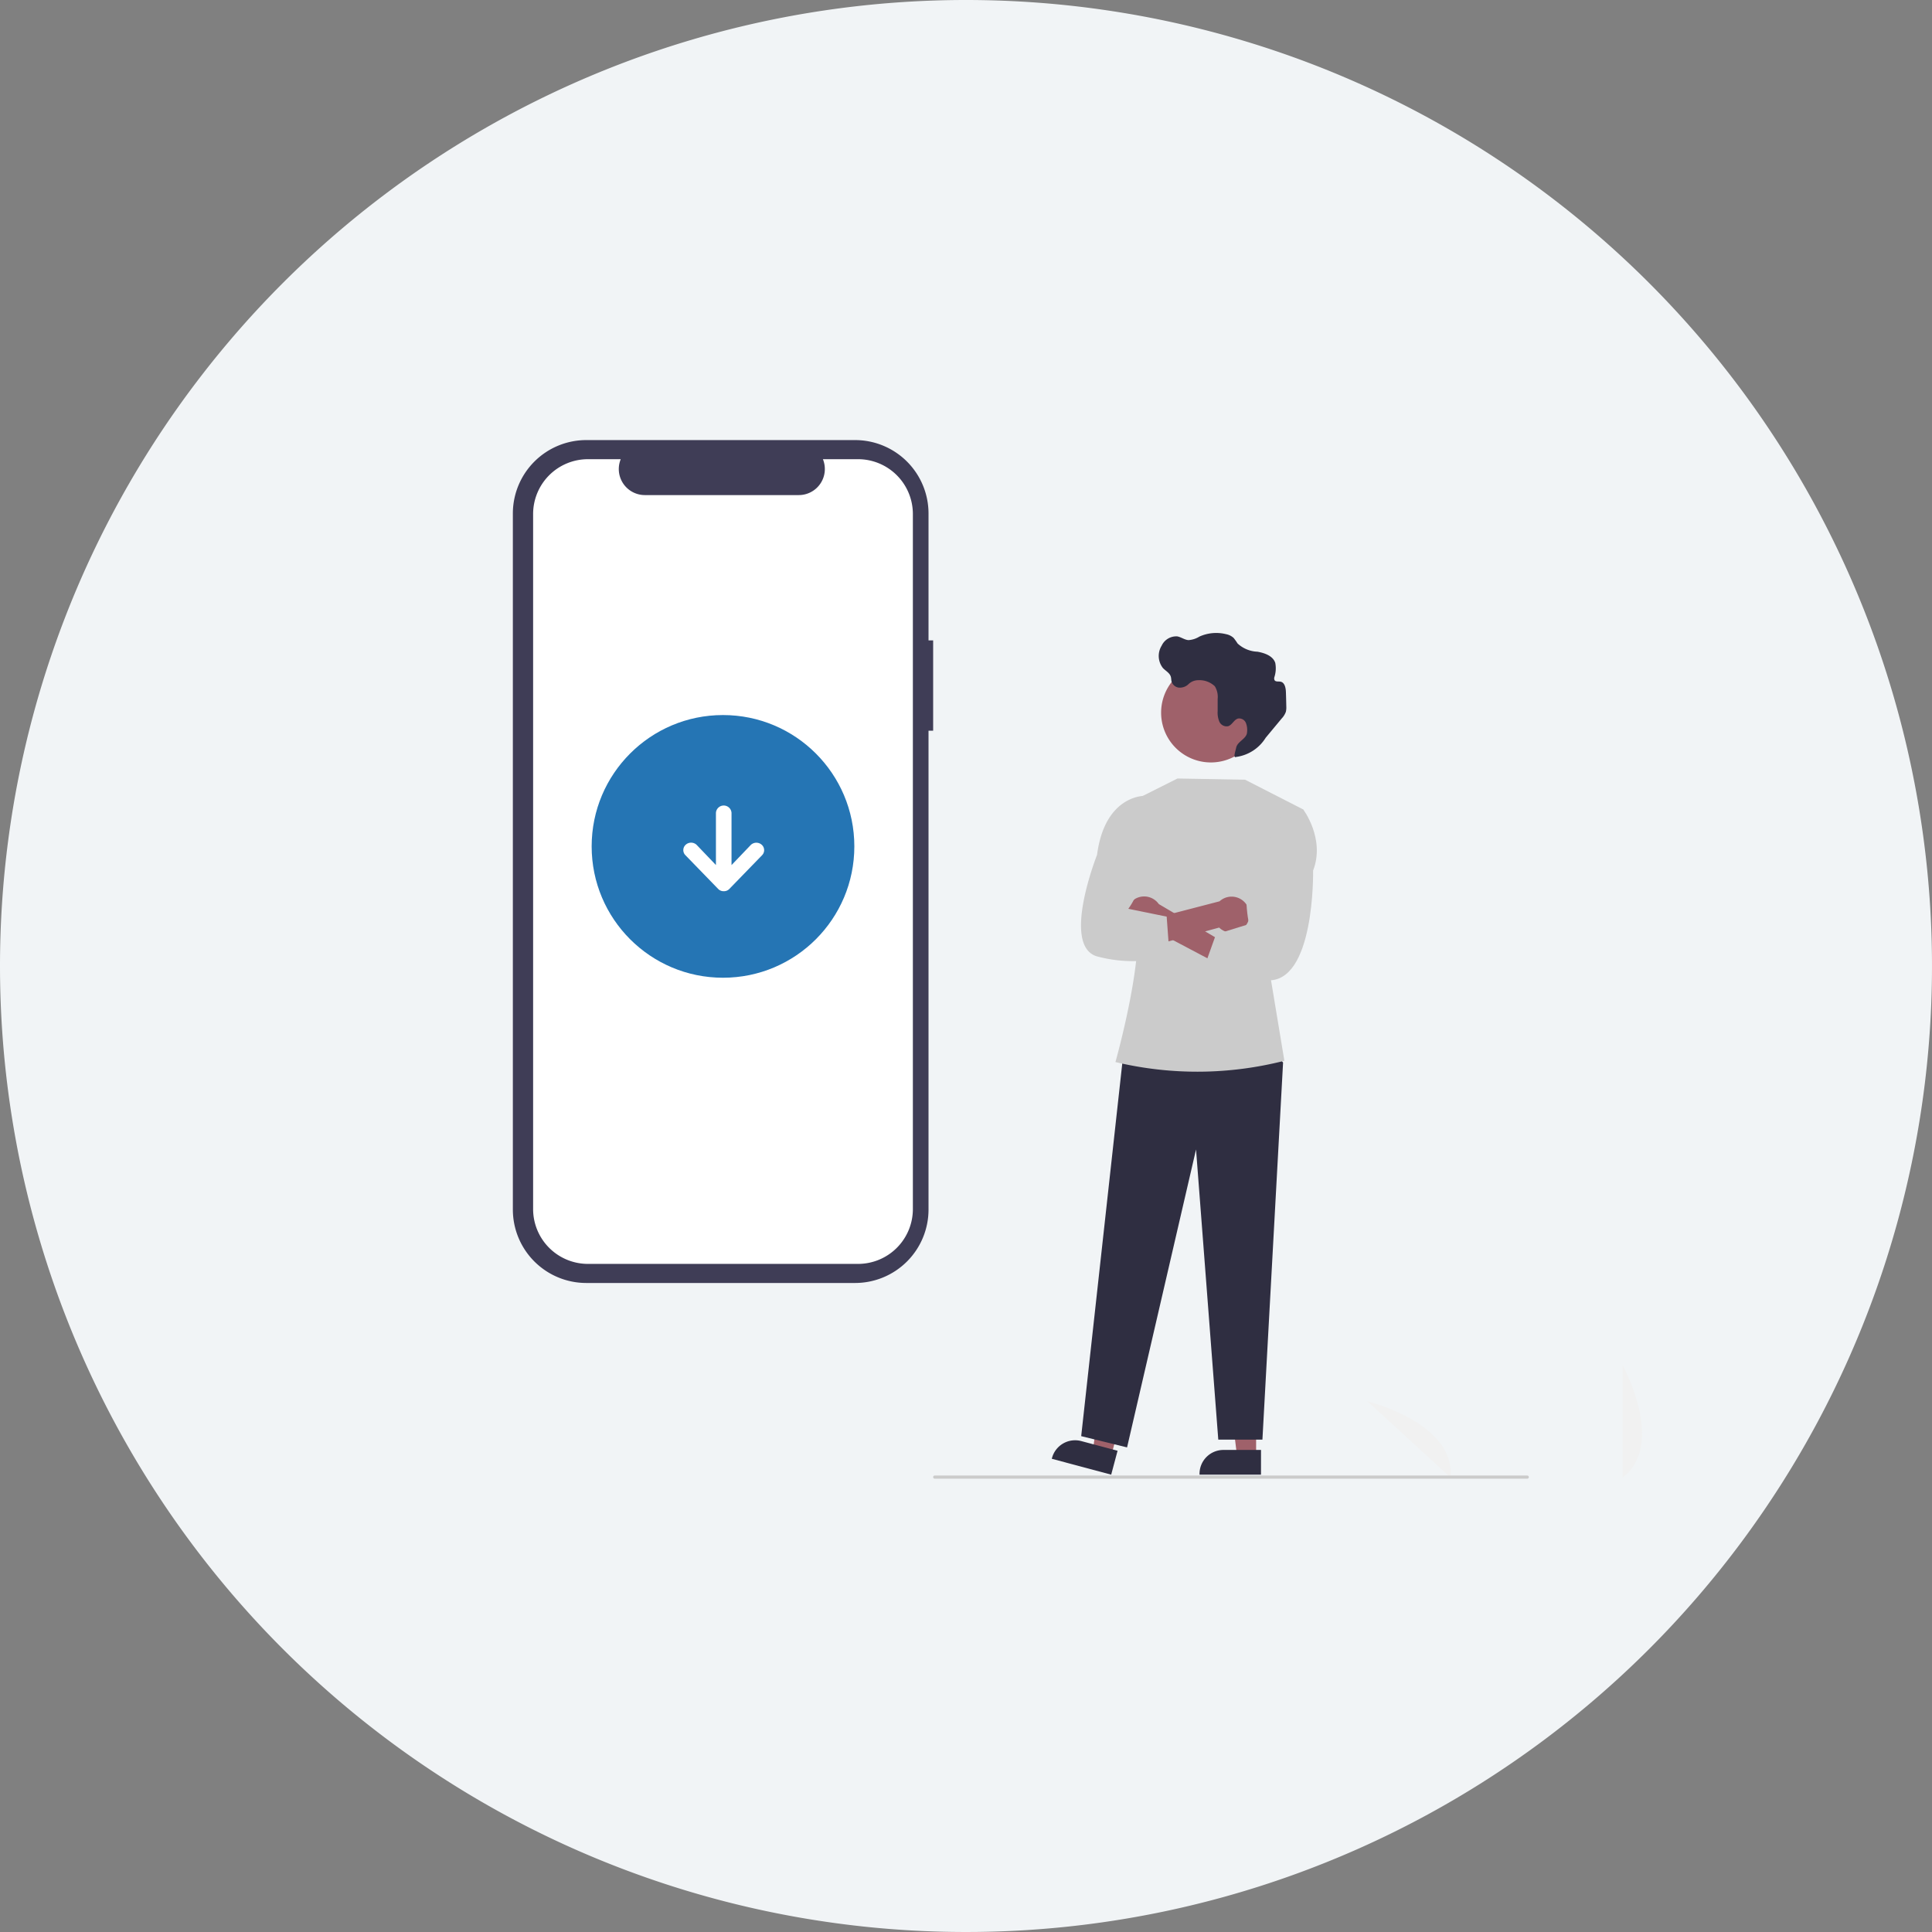 <svg xmlns="http://www.w3.org/2000/svg" width="220" height="220" viewBox="0 0 220 220">
  <rect x="0" y="0" width="220" height="220" fill="#808080" stroke="none"/>
  <g id="グループ_661" data-name="グループ 661" transform="translate(-851 -1820)">
    <path id="パス_1322" data-name="パス 1322" d="M110,0A110,110,0,1,1,0,110,110,110,0,0,1,110,0Z" transform="translate(851 1820)" fill="#f1f4f6"/>
    <g id="undraw_Download_re_li50" transform="translate(909.4 1870.113)">
      <path id="パス_1521" data-name="パス 1521" d="M930.662,723.585V710.773S935.655,719.856,930.662,723.585Z" transform="translate(-804.3 -605.455)" fill="#f1f1f1"/>
      <path id="パス_1522" data-name="パス 1522" d="M888.552,742.843l-9.438-8.665S889.182,736.643,888.552,742.843Z" transform="translate(-781.786 -624.715)" fill="#f1f1f1"/>
      <path id="パス_1523" data-name="パス 1523" d="M265.059,138.937h-.527V124.49a8.362,8.362,0,0,0-8.362-8.362H225.562a8.362,8.362,0,0,0-8.362,8.362v79.258a8.362,8.362,0,0,0,8.362,8.362H256.17a8.362,8.362,0,0,0,8.362-8.362V149.22h.527Z" transform="translate(-217.2 -116.128)" fill="#3f3d56"/>
      <path id="パス_1524" data-name="パス 1524" d="M267.227,128.411h-4a2.967,2.967,0,0,1-2.747,4.087H242.95a2.967,2.967,0,0,1-2.747-4.087h-3.732a6.244,6.244,0,0,0-6.244,6.244V213.8a6.244,6.244,0,0,0,6.244,6.244h30.755a6.244,6.244,0,0,0,6.244-6.244h0V134.655A6.244,6.244,0,0,0,267.227,128.411Z" transform="translate(-227.92 -126.235)" fill="#fff"/>
      <circle id="Ellipse_44" data-name="Ellipse 44" cx="14.956" cy="14.956" r="14.956" transform="translate(8.973 31.311)" fill="#2575b4"/>
      <path id="パス_1525" data-name="パス 1525" d="M335.746,356.73l-3.719,3.831a.846.846,0,0,1-.62.25h-.012a.853.853,0,0,1-.622-.25l-3.718-3.831c-.012-.014-.027-.027-.039-.039a.822.822,0,0,1,.039-1.16.915.915,0,0,1,1.254,0l2.2,2.3V351.9a.889.889,0,0,1,1.776,0v5.937l2.2-2.3a.918.918,0,0,1,1.256,0l.039.039A.824.824,0,0,1,335.746,356.73Z" transform="translate(-307.385 -309.44)" fill="#fff"/>
      <path id="パス_1526" data-name="パス 1526" d="M575.37,614.367H573.2l-1.033-8.375h3.2Z" transform="translate(-490.733 -498.664)" fill="#9f616a"/>
      <path id="パス_1527" data-name="パス 1527" d="M778.055,768.219h-7v-.089a2.725,2.725,0,0,1,2.725-2.725h4.277Z" transform="translate(-692.864 -650.411)" fill="#2f2e41"/>
      <path id="パス_1528" data-name="パス 1528" d="M487.375,611.439l-2.1-.561,1.165-8.358,3.1.828Z" transform="translate(-419.233 -495.807)" fill="#9f616a"/>
      <path id="パス_1529" data-name="パス 1529" d="M682.847,763.1l-6.764-1.809.023-.086a2.725,2.725,0,0,1,3.337-1.929h0l4.131,1.1Z" transform="translate(-614.714 -645.29)" fill="#2f2e41"/>
      <path id="パス_1530" data-name="パス 1530" d="M498.959,388.269l1.819,2.113-2.352,42.939H493.4l-2.533-33.04-7.854,33.926-5.223-1.281,4.749-43.091Z" transform="translate(-413.072 -319.502)" fill="#2f2e41"/>
      <path id="パス_1531" data-name="パス 1531" d="M719.086,336.214l5-2.509,7.693.135,6.62,3.388-3.767,18.812,1.627,9.808h0a40.121,40.121,0,0,1-19.187.158l-.05-.012s3.74-13.269,2.148-17.318Z" transform="translate(-648.404 -295.169)" fill="#cbcbcb"/>
      <path id="パス_1532" data-name="パス 1532" d="M757.709,265.027a5.668,5.668,0,1,0,0,.042Z" transform="translate(-672.555 -234.008)" fill="#9f616a"/>
      <path id="パス_1533" data-name="パス 1533" d="M748.25,245.979a1.608,1.608,0,0,1,1.083-.437,2.549,2.549,0,0,1,1.9.688,2.3,2.3,0,0,1,.326,1.443l0,1.388a2.641,2.641,0,0,0,.192,1.2.905.905,0,0,0,1.006.519c.464-.148.668-.765,1.142-.876a.833.833,0,0,1,.878.508,2.2,2.2,0,0,1,.127,1.078c-.045.727-1.087,1.015-1.235,1.728-.085.412-.384,1.235,0,1.063a4.7,4.7,0,0,0,3.359-2.185l1.828-2.2a2.148,2.148,0,0,0,.471-.762,2.116,2.116,0,0,0,.048-.608q-.015-.819-.044-1.637c-.017-.477-.137-1.078-.6-1.176-.243-.051-.564.038-.693-.174a.482.482,0,0,1-.022-.338,3.255,3.255,0,0,0,.1-1.639c-.27-.791-1.2-1.116-2.025-1.265a3.513,3.513,0,0,1-2.263-.935,7.181,7.181,0,0,0-.449-.631,1.763,1.763,0,0,0-.842-.425,4.654,4.654,0,0,0-3.06.272,2.7,2.7,0,0,1-1.234.4c-.454-.029-.841-.348-1.289-.426a1.833,1.833,0,0,0-1.771,1.058,2.223,2.223,0,0,0,.142,2.546c.311.33.776.557.9.992.053.177.04.368.087.547a.987.987,0,0,0,.795.688A1.4,1.4,0,0,0,748.25,245.979Z" transform="translate(-671.302 -218.2)" fill="#2f2e41"/>
      <path id="パス_1534" data-name="パス 1534" d="M724.094,412.331a2.03,2.03,0,0,0,2.949,1L737.2,418.7l.329-2.474-9.87-5.82a2.041,2.041,0,0,0-3.566,1.929Z" transform="translate(-654.103 -357.571)" fill="#9f616a"/>
      <path id="パス_1535" data-name="パス 1535" d="M735.3,412.9a2.03,2.03,0,0,1-3.1.327l-11.087,3.017.1-3.142,11.029-2.865A2.041,2.041,0,0,1,735.3,412.9Z" transform="translate(-651.772 -357.716)" fill="#9f616a"/>
      <path id="パス_1536" data-name="パス 1536" d="M781.612,353.731l2.162-.135s2.531,3.339,1.127,6.963c0,0,.243,13.017-5.362,12.483s-7.377-.535-7.377-.535l1.683-4.693,3.764-1.162s-1.16-5.118,1.036-7.247Z" transform="translate(-693.776 -311.537)" fill="#cbcbcb"/>
      <path id="パス_1537" data-name="パス 1537" d="M702.416,346.438l-.306-1.566s-4.506-.106-5.4,6.722c0,0-4.052,10.218-.08,11.534a15.692,15.692,0,0,0,8.34,0l-.329-4.506-4.37-.892s2.257-2.92,1.028-5.454Z" transform="translate(-630.189 -304.358)" fill="#cbcbcb"/>
      <path id="パス_1538" data-name="パス 1538" d="M667.456,782.226H599.977a.177.177,0,0,1,0-.354h67.479a.177.177,0,0,1,0,.354Z" transform="translate(-551.941 -663.961)" fill="#cbcbcb"/>
    </g>
  </g>
</svg>
